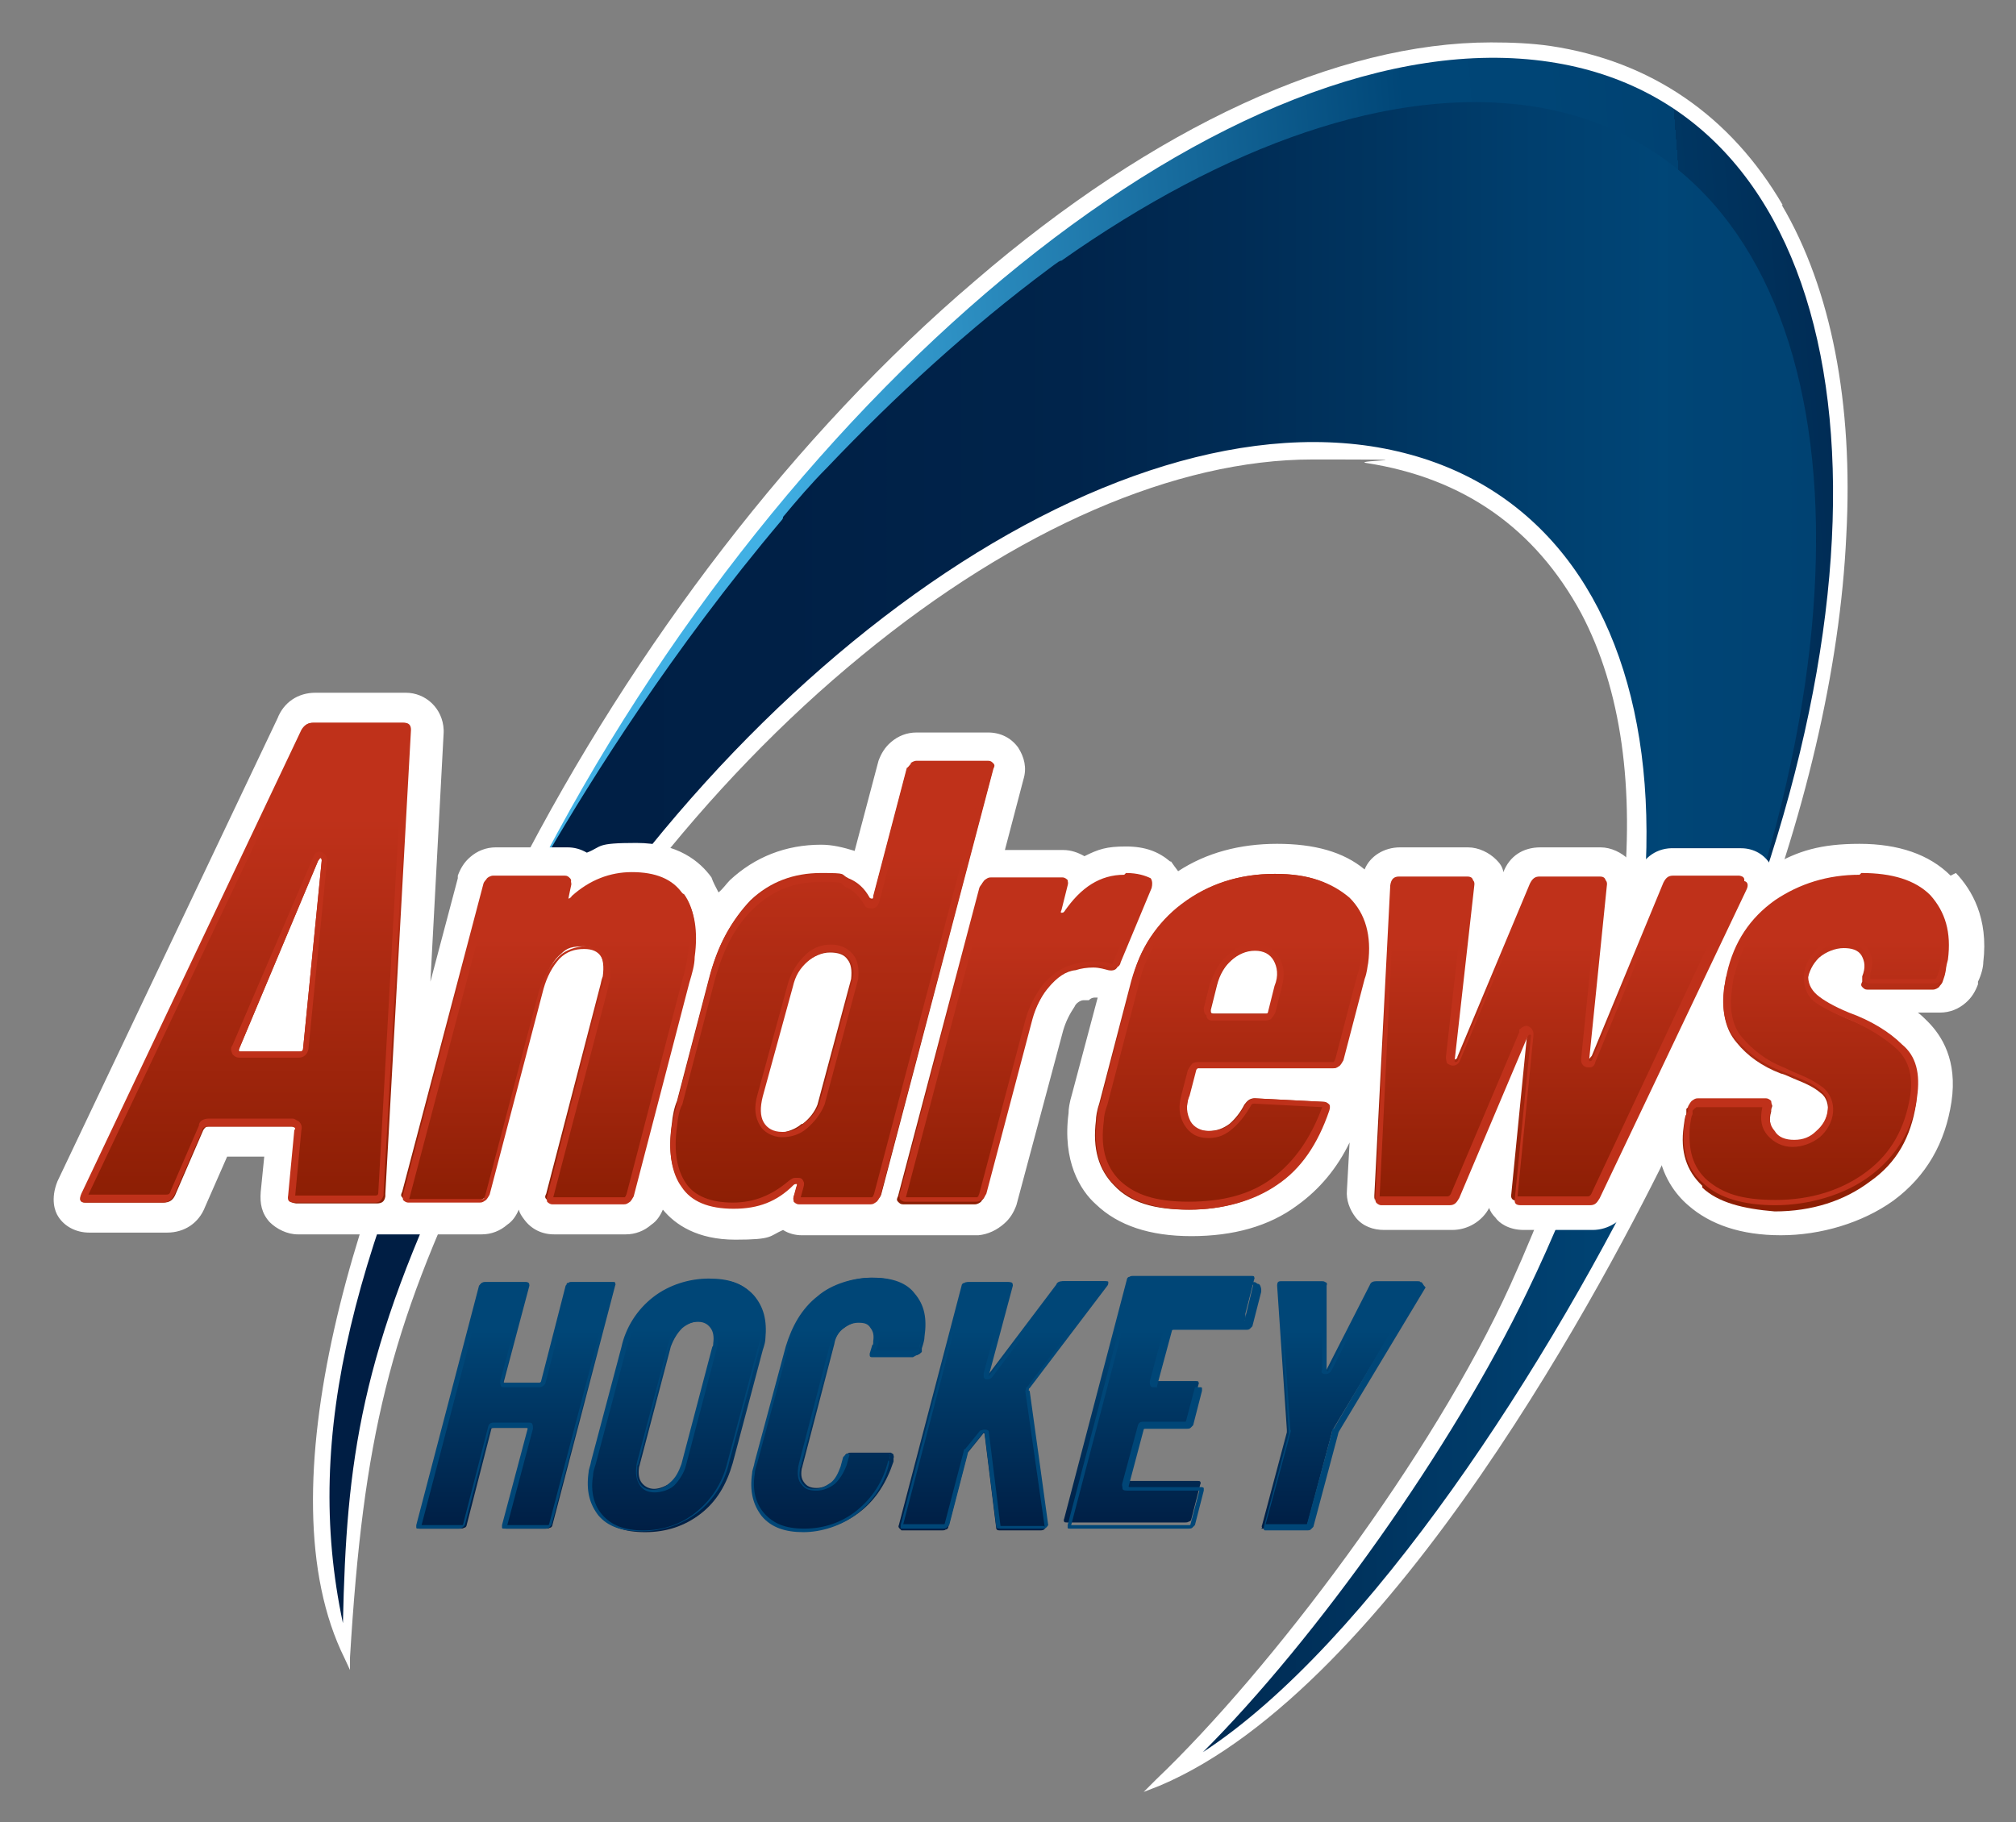 <?xml version="1.0" encoding="UTF-8"?>
<svg id="Layer_1" data-name="Layer 1" xmlns="http://www.w3.org/2000/svg" version="1.1" xmlns:xlink="http://www.w3.org/1999/xlink" viewBox="0 0 228.1 206.2">
  <rect x="0" y="0" width="228.1" height="206.2" fill="#808080" stroke="none"/>
  <defs>
    <style>
      .cls-1 {
        fill: url(#linear-gradient-12);
      }

      .cls-1, .cls-2, .cls-3, .cls-4, .cls-5, .cls-6, .cls-7, .cls-8, .cls-9, .cls-10, .cls-11, .cls-12, .cls-13, .cls-14, .cls-15, .cls-16, .cls-17, .cls-18 {
        stroke-width: 0px;
      }

      .cls-2 {
        fill: url(#linear-gradient);
      }

      .cls-3 {
        fill: url(#linear-gradient-6);
      }

      .cls-4 {
        fill: url(#linear-gradient-15);
      }

      .cls-5 {
        fill: url(#linear-gradient-11);
      }

      .cls-6 {
        fill: url(#linear-gradient-5);
      }

      .cls-7 {
        fill: url(#linear-gradient-13);
      }

      .cls-8 {
        fill: url(#linear-gradient-14);
      }

      .cls-9 {
        fill: url(#linear-gradient-2);
      }

      .cls-10 {
        fill: url(#linear-gradient-7);
      }

      .cls-11 {
        fill: url(#linear-gradient-3);
      }

      .cls-12 {
        fill: url(#linear-gradient-9);
      }

      .cls-13 {
        fill: #bf311a;
      }

      .cls-14 {
        fill: url(#linear-gradient-8);
      }

      .cls-15 {
        fill: #fff;
      }

      .cls-16 {
        fill: url(#linear-gradient-10);
      }

      .cls-17 {
        fill: url(#linear-gradient-4);
      }

      .cls-18 {
        fill: #004677;
      }
    </style>
    <linearGradient id="linear-gradient" x1="56.9" y1="294.3" x2="208" y2="306.2" gradientTransform="translate(0 362) scale(1 -1)" gradientUnits="userSpaceOnUse">
      <stop offset=".2" stop-color="#41b0e4"/>
      <stop offset=".7" stop-color="#004677"/>
      <stop offset=".8" stop-color="#004576"/>
      <stop offset=".9" stop-color="#004272"/>
      <stop offset=".9" stop-color="#003d6c"/>
      <stop offset=".9" stop-color="#003662"/>
      <stop offset="1" stop-color="#002c55"/>
      <stop offset="1" stop-color="#001d43"/>
      <stop offset="1" stop-color="#00163b"/>
    </linearGradient>
    <linearGradient id="linear-gradient-2" x1="37.2" y1="257.1" x2="205.5" y2="257.1" gradientTransform="translate(0 362) scale(1 -1)" gradientUnits="userSpaceOnUse">
      <stop offset="0" stop-color="#001e44"/>
      <stop offset=".3" stop-color="#002046"/>
      <stop offset=".5" stop-color="#00244b"/>
      <stop offset=".6" stop-color="#002b54"/>
      <stop offset=".7" stop-color="#00345f"/>
      <stop offset=".8" stop-color="#003e6d"/>
      <stop offset=".9" stop-color="#004677"/>
      <stop offset=".9" stop-color="#004576"/>
      <stop offset="1" stop-color="#004272"/>
      <stop offset="1" stop-color="#003d6c"/>
      <stop offset="1" stop-color="#003662"/>
      <stop offset="1" stop-color="#002c55"/>
      <stop offset="1" stop-color="#001d43"/>
      <stop offset="1" stop-color="#00163b"/>
    </linearGradient>
    <linearGradient id="linear-gradient-3" x1="27.9" y1="225.9" x2="27.9" y2="280.2" gradientTransform="translate(0 362) scale(1 -1)" gradientUnits="userSpaceOnUse">
      <stop offset="0" stop-color="#8c1e04"/>
      <stop offset=".8" stop-color="#bf311a"/>
    </linearGradient>
    <linearGradient id="linear-gradient-4" x1="62.1" y1="225.9" x2="62.1" y2="263.1" gradientTransform="translate(0 362) scale(1 -1)" gradientUnits="userSpaceOnUse">
      <stop offset="0" stop-color="#8c1e04"/>
      <stop offset=".8" stop-color="#bf311a"/>
    </linearGradient>
    <linearGradient id="linear-gradient-5" x1="94.1" y1="225.3" x2="94.1" y2="275.8" gradientTransform="translate(0 362) scale(1 -1)" gradientUnits="userSpaceOnUse">
      <stop offset="0" stop-color="#8c1e04"/>
      <stop offset=".8" stop-color="#bf311a"/>
    </linearGradient>
    <linearGradient id="linear-gradient-6" x1="116" y1="225.9" x2="116" y2="263" gradientTransform="translate(0 362) scale(1 -1)" gradientUnits="userSpaceOnUse">
      <stop offset="0" stop-color="#8c1e04"/>
      <stop offset=".8" stop-color="#bf311a"/>
    </linearGradient>
    <linearGradient id="linear-gradient-7" x1="139.2" y1="225.3" x2="139.2" y2="263.1" gradientTransform="translate(0 362) scale(1 -1)" gradientUnits="userSpaceOnUse">
      <stop offset="0" stop-color="#8c1e04"/>
      <stop offset=".8" stop-color="#bf311a"/>
    </linearGradient>
    <linearGradient id="linear-gradient-8" x1="176.5" y1="225.8" x2="176.5" y2="262.6" gradientTransform="translate(0 362) scale(1 -1)" gradientUnits="userSpaceOnUse">
      <stop offset="0" stop-color="#8c1e04"/>
      <stop offset=".8" stop-color="#bf311a"/>
    </linearGradient>
    <linearGradient id="linear-gradient-9" x1="205.4" y1="225.4" x2="205.4" y2="263.1" gradientTransform="translate(0 362) scale(1 -1)" gradientUnits="userSpaceOnUse">
      <stop offset="0" stop-color="#8c1e04"/>
      <stop offset=".8" stop-color="#bf311a"/>
    </linearGradient>
    <linearGradient id="linear-gradient-10" x1="58.4" y1="188.9" x2="58.4" y2="217" gradientTransform="translate(0 362) scale(1 -1)" gradientUnits="userSpaceOnUse">
      <stop offset="0" stop-color="#001e44"/>
      <stop offset=".8" stop-color="#004677"/>
    </linearGradient>
    <linearGradient id="linear-gradient-11" x1="76.6" y1="188.6" x2="76.6" y2="217.3" gradientTransform="translate(0 362) scale(1 -1)" gradientUnits="userSpaceOnUse">
      <stop offset="0" stop-color="#001e44"/>
      <stop offset=".8" stop-color="#004677"/>
    </linearGradient>
    <linearGradient id="linear-gradient-12" x1="95" y1="188.6" x2="95" y2="217.3" gradientTransform="translate(0 362) scale(1 -1)" gradientUnits="userSpaceOnUse">
      <stop offset="0" stop-color="#001e44"/>
      <stop offset=".8" stop-color="#004677"/>
    </linearGradient>
    <linearGradient id="linear-gradient-13" x1="113.5" y1="188.9" x2="113.5" y2="217" gradientTransform="translate(0 362) scale(1 -1)" gradientUnits="userSpaceOnUse">
      <stop offset="0" stop-color="#001e44"/>
      <stop offset=".8" stop-color="#004677"/>
    </linearGradient>
    <linearGradient id="linear-gradient-14" x1="131.3" y1="188.9" x2="131.3" y2="217" gradientTransform="translate(0 362) scale(1 -1)" gradientUnits="userSpaceOnUse">
      <stop offset="0" stop-color="#001e44"/>
      <stop offset=".8" stop-color="#004677"/>
    </linearGradient>
    <linearGradient id="linear-gradient-15" x1="151.7" y1="189" x2="151.7" y2="217" gradientTransform="translate(0 362) scale(1 -1)" gradientUnits="userSpaceOnUse">
      <stop offset="0" stop-color="#001e44"/>
      <stop offset=".8" stop-color="#004677"/>
    </linearGradient>
  </defs>
  <path class="cls-15" d="M201.7,23.2c-5.9-10.1-14.9-16.3-26.3-18-2.1-.3-4.3-.4-6.7-.4-17.3,0-38.1,9.5-58.4,27-20.2,17.2-38.5,41.1-51.8,67-1,2-2.1,3.9-2.9,5.7-.6,1.1-1.1,2.4-1.8,3.5-13.4,26-24.3,60.6-14.8,79.7l.6,1.3v-1.4c1.5-24.9,4.5-37.1,14.2-57.3,10.5-21.6,26-41.6,43.7-56.1,17.5-14.4,35.6-22.2,51-22.2s4.2.1,6.1.4c11,1.7,19.1,7.4,24.3,17,9.1,17.2,6.1,44.8-8,76-8.8,19.4-27.2,43.7-40.1,56l-1.4,1.4,1.8-.7c26.5-11.2,51.1-58.4,58-72.6,3.1-6.4,5.9-13,8.2-19.6,6.8-17.2,10.8-34.2,11.5-49.3.8-14.9-1.7-27.9-7.3-37.4Z"/>
  <path class="cls-2" d="M196,109.2c14.1-42.7,12.8-89-20.8-95.9-15.8-3.2-35.2,3.1-53.8,16.2,0,0-.1.1-.3.1-.4.3-.7.6-1.1.8-9.1,6.7-18.3,14.5-26,22.8-1.7,1.8-3.4,3.8-5,5.6q-.1.1-.1.3c-12.6,14.8-21.4,29.6-27,37.6-.1.1-.3.4-.3.6-.4.7-.8,1.5-1.3,2.2C89.3,42.7,139.9,1.7,175.3,7c33.4,5,41.5,49.4,20.7,102.2Z"/>
  <path class="cls-9" d="M196,109.2c-2.2,6.3-5,12.8-8.2,19.4-12.4,25.8-33,57.5-51.7,69.7,12.8-12.8,28.2-34.4,36.7-52.1,23.5-48.6,15.5-90.6-17.7-95.7-33.4-5-79.3,30.3-102.9,78.9-11.5,23.6-13,36-13.4,54.3-4.6-21.6,1.3-42.9,16.9-75.1,1.5-3.1,3.1-6.1,4.7-9.2.4-.7.8-1.5,1.3-2.2.1-.1.3-.4.3-.6,4.9-8.4,14-23,26.5-37.8,0,0,.1-.1.1-.3,1.5-1.8,3.2-3.8,5-5.6,7.7-8.1,16.1-15.8,25.1-22.5.4-.3.8-.6,1.1-.8.1,0,.1-.1.3-.1,18.6-13.1,37.3-19.8,53.1-17.5,32.4,4.9,41.2,46.6,22.8,97.2Z"/>
  <path class="cls-15" d="M220.7,99.1c-2.4-2.4-5.9-3.6-10.3-3.6s-7,.8-9.9,2.5h-.1c-.7-1.3-2-2-3.4-2h-7.5c-2-.1-3.5,1-4.3,2.8h-.1c-.1-.6-.4-1.1-.8-1.5-.8-.8-2-1.4-3.2-1.4h-6.8c-2,0-3.5,1-4.2,2.8-.1-.6-.4-1-.8-1.4-.8-.8-2-1.4-3.2-1.4h-7.7c-1.8,0-3.4,1-4,2.5-2.4-2-5.7-2.9-9.9-2.9s-8,1-11.2,3.1c-.3-.4-.6-.8-.8-1.1h-.1c-1.3-1.1-2.8-1.7-5-1.7s-3.1.3-4.7,1.1c-.7-.4-1.5-.7-2.4-.7h-6.6l2.1-8c.4-1.3.1-2.5-.6-3.6-.8-1.1-2-1.7-3.4-1.7h-8.1c-1.1,0-2.1.4-2.9,1.1-.7.6-1.1,1.3-1.4,2.1l-2.7,10.2c-1.3-.4-2.5-.7-3.8-.7-4,0-7.5,1.4-10.3,4-.4.4-.8,1-1.3,1.4-.3-.6-.6-1.1-.8-1.7h0c-1.3-1.8-3.8-3.9-8.5-3.9s-3.8.4-5.6,1.1c-.7-.4-1.4-.6-2.2-.6h-8.1c-1.1,0-2.1.4-2.9,1.1-.7.6-1.1,1.3-1.4,2.1v.3l-3.1,11.7,1.5-28.2v-.3c-.1-2.4-2-4.2-4.3-4.2h-10.2c-2,0-3.6,1.1-4.3,2.9l-24.9,52.4h0c-.8,2-.3,3.4.1,4,.7,1.1,2,1.8,3.5,1.8h8.8c2,0,3.6-1.1,4.3-2.9l2.5-5.7h4.2l-.4,4c-.1,1.3.1,2.4,1,3.4.8.8,2,1.4,3.2,1.4h20.8c1.1,0,2.1-.4,2.9-1.1.6-.4,1-1,1.3-1.7.1.4.3.7.6,1.1.8,1.1,2,1.7,3.4,1.7h8.1c1.1,0,2.1-.4,2.9-1.1.6-.4,1-1,1.3-1.7,1.4,1.7,3.9,3.4,8.2,3.4s3.8-.4,5.4-1.1c.6.4,1.4.6,2.1.6h20c1.1-.1,2.1-.6,2.9-1.3.7-.6,1.1-1.3,1.4-2.1l5.3-19.8c.3-1,.7-1.8,1.3-2.7.1-.3.6-.7,1-.7h.6c.1-.1.3-.3.7-.3h.3l-2.9,10.9c-.3,1-.4,1.7-.4,2.2-.7,5.4,1.3,8.7,3.1,10.3,2.5,2.4,6.1,3.6,10.8,3.6s8.8-1.1,12-3.5c2.5-1.8,4.5-4.2,5.9-7.1l-.3,5.4c-.1,1.1.3,2.2,1,3.1.8,1,2,1.4,3.2,1.4h7.7c1.8,0,3.4-1,4.2-2.5.1.4.4.8.7,1.1.4.6,1.5,1.4,3.2,1.4h7.8c1.8,0,3.5-1.1,4.3-2.8l3.1-6.4c.4,3.1,2,5.2,3.4,6.4,2.5,2.2,6,3.4,10.5,3.4s9.2-1.4,12.7-3.9c3.8-2.8,5.9-6.6,6.6-11.2.7-4.7-1.1-7.5-2.7-9.1-.4-.4-.7-.7-1.1-1h2.5c1.1,0,2.1-.4,2.9-1.1.7-.6,1.1-1.3,1.4-2.1v-.3c.4-.8.6-1.7.6-2.2.6-5-1.3-8.2-3.1-10.1ZM120.9,100.1h0ZM123.9,113q0-.1,0,0h0Z"/>
  <path class="cls-11" d="M32.7,135.3l.7-7.4v-.3q-.1-.1-.3-.1h-9.5c-.3,0-.4.1-.6.4l-3.2,7.4c-.3.6-.7.8-1.3.8h-8.8c-.6,0-.8-.3-.4-1l24.9-52.5c.3-.6.7-.8,1.3-.8h10.2c.6,0,.8.3.8.8l-2.9,52.5v.3c-.1.6-.4.8-1,.8h-9.1c-.7-.1-1-.4-.8-1ZM27.2,119h6.7c.3,0,.4-.1.4-.4l2.1-21.2c0-.1-.1-.3-.1-.3-.1,0-.1.1-.3.3l-8.9,21.2c-.1.3-.1.4.1.4Z"/>
  <path class="cls-17" d="M77.4,101.2c1.1,1.5,1.5,3.9,1.1,6.8-.1,1-.3,2-.6,2.9l-6.3,24.2c-.1.3-.3.4-.4.6-.1.1-.4.3-.7.3h-8.1c-.3,0-.4-.1-.6-.3s-.1-.4,0-.6l6.1-23.5c.1-.3.1-.6.3-1.1.3-2.2-.4-3.4-2.2-3.4s-2,.4-2.8,1.1c-.8.8-1.4,2-1.8,3.4l-6.1,23.3c-.1.3-.3.4-.4.6-.1.1-.4.3-.7.3h-8.1c-.3,0-.4-.1-.6-.3s-.1-.4,0-.6l9.2-34.9c.1-.3.3-.4.4-.6.1-.1.4-.3.7-.3h8.1c.3,0,.4.1.6.3s.1.4,0,.6l-.3,1.4h0q0,.3.1.3c.1,0,.3-.1.4-.3,2-1.8,4.3-2.7,6.8-2.7,2.7,0,4.6.8,5.7,2.4Z"/>
  <path class="cls-6" d="M103,86.4c.1-.1.4-.3.7-.3h8.1c.3,0,.4.1.6.3s.1.4,0,.6l-12.7,48.2c-.1.3-.3.4-.4.6-.1.1-.4.3-.7.3h-8.1c-.3,0-.4-.1-.6-.3s-.1-.4,0-.6l.3-1.1v-.3c-.1,0-.3,0-.4.1-2,1.8-4.3,2.7-6.8,2.7s-4.7-.8-5.9-2.5-1.5-3.9-1.1-6.8c.1-1.1.3-2,.6-2.7l3.6-13.8c1-3.9,2.7-6.8,4.7-8.9,2.2-2.1,4.9-3.1,8-3.1s2.1.1,3.1.6c1,.4,1.8,1.1,2.4,2.2q.1.1.3.1c.1,0,.1-.1.1-.3l3.8-14.5c.1,0,.3-.3.6-.4ZM90.8,127.2c.8-.6,1.4-1.4,1.7-2.2l3.8-14.2c.1-1,0-1.7-.4-2.2-.4-.6-1.1-.8-2-.8s-1.8.4-2.7,1.1c-.8.7-1.4,1.7-1.7,2.9l-3.4,12.4c-.3,1.3-.3,2.2.1,2.9s1.1,1.1,2.1,1.1c.8-.1,1.7-.4,2.4-1Z"/>
  <path class="cls-3" d="M129.9,99.7c.3.3.3.7.1,1.1l-3.5,8.4c-.1.6-.6.7-1.1.6-.4-.1-1-.3-1.7-.3s-1.4.1-2,.3c-1.1.1-2.1.8-3.1,2-1,1.1-1.5,2.4-2,3.9l-5.2,19.7c-.1.3-.3.4-.4.6-.1.1-.4.3-.7.3h-8.1c-.3,0-.4-.1-.6-.3s-.1-.4,0-.6l9.2-34.9c.1-.3.3-.4.4-.6.1-.1.4-.3.7-.3h8.1c.3,0,.4.1.6.3s.1.4,0,.6l-.7,2.8c-.1.1,0,.3,0,.3q.1,0,.3-.1c2-2.8,4.2-4.2,6.8-4.2,1.1-.1,2.1.1,2.7.6Z"/>
  <path class="cls-10" d="M151.5,120.6c-.1.1-.4.3-.7.3h-15.2q-.1,0-.3.1t-.1.3l-.7,2.7c-.3,1.3-.3,2.2.1,2.9.4.8,1.1,1.1,2.1,1.1s1.7-.3,2.4-.8c.7-.6,1.3-1.4,1.7-2.2.3-.4.6-.7,1.1-.7l7.8.4c.3,0,.4.1.6.3s.1.4,0,.7c-1.3,3.6-3.2,6.4-5.9,8.4-2.7,1.8-6,2.8-9.9,2.8s-6.6-.8-8.4-2.7c-1.8-1.8-2.5-4.2-2.1-7.4,0-.4.1-1.1.4-2l3.6-13.8c1-3.6,2.9-6.6,5.7-8.7,2.9-2.2,6.4-3.4,10.5-3.4s6.4,1,8.2,2.8c1.8,1.8,2.5,4.3,2.1,7.4,0,.3-.1,1-.4,1.8l-2.4,9.2c0,.1-.1.3-.3.4ZM139.4,108.6c-.8.7-1.4,1.7-1.7,2.9l-.7,2.8c0,.3,0,.4.3.4h6q.1,0,.3-.1.1-.1.1-.3l.7-2.8c.3-1.3.3-2.1-.1-2.9-.4-.7-1.1-1.1-2.1-1.1-1.1,0-2,.4-2.8,1.1Z"/>
  <path class="cls-14" d="M155.6,135.9c-.1-.1-.1-.3-.1-.6l1.8-35.1h0c.1-.7.4-1,1-1h7.7c.6,0,.7.3.7.8l-2.2,19.6c0,.1,0,.3.1.3s.3-.1.3-.3l8.2-19.6c.3-.6.6-.8,1.1-.8h6.8c.6,0,.7.3.7.8l-2,19.7c0,.1.1.1.1.1.1,0,.1-.1.3-.3l8.1-19.6c.3-.6.6-.8,1.1-.8h7.5c.6.1.7.4.4,1.1l-16.6,34.9c-.3.6-.6.8-1.1.8h-7.8c-.6,0-.8-.3-.7-.8l1.8-18.2c0-.1-.1-.3-.1-.3-.1,0-.1.1-.3.3l-7.7,18.2c-.3.6-.6.8-1.1.8h-7.7c-.1,0-.3-.1-.4-.3Z"/>
  <path class="cls-12" d="M192.6,134.2c-1.8-1.7-2.5-3.9-2.1-6.7.1-.6.1-1.1.3-1.4v-.6c.3-.3.4-.4.6-.6.1-.1.4-.3.7-.3h7.7c.3,0,.4.1.6.3s.1.4,0,.6v.3c-.3,1-.1,1.8.4,2.5.6.7,1.3,1,2.2,1s1.8-.3,2.5-1,1.1-1.4,1.3-2.4c.1-.8-.1-1.7-.8-2.2-.7-.6-1.5-1-2.5-1.4s-1.5-.7-2-.8c-2.1-.8-3.8-2-5-3.5-1.3-1.5-1.7-3.5-1.4-6.1.1-.7.1-1.3.3-1.5,1-3.5,2.8-6.1,5.4-8.2,2.8-2,6-2.9,9.6-2.9s6.1.8,7.8,2.7c1.7,1.8,2.4,4.2,2,7.3,0,.4-.1,1-.4,1.8-.1.3-.3.4-.4.6-.1.1-.4.3-.7.3h-7.4c-.3,0-.4-.1-.6-.3s-.1-.4,0-.6v-.6c.4-1,.3-1.7-.1-2.4-.4-.6-1.1-.8-2-.8s-2,.4-2.8,1.1c-.7.7-1.1,1.5-1.3,2.5-.1,1,.1,1.8,1,2.4.7.6,2,1.3,3.6,2,2.5,1,4.5,2.2,6,3.6,1.4,1.4,2,3.4,1.7,6-.6,3.8-2.2,6.7-5.2,8.8-2.9,2.2-6.6,3.4-10.8,3.4-3.6-.3-6.4-1-8.2-2.7Z"/>
  <path class="cls-13" d="M45.6,82.5s.1,0,0,0c.1,0,.1.1.1.1l-2.9,52.4h0q0,.3-.3.3h-9.1l.7-7.4c.1-.4,0-.7-.3-1-.3-.1-.4-.3-.7-.3h-9.5c-.6,0-1.1.3-1.1.8l-3.2,7.4c-.1.4-.3.4-.6.4h-8.7l24.9-52.5h0c.1-.4.3-.4.6-.4h10.1M26.3,118.3c-.3.4-.1.7,0,1,.1.1.3.4.8.4h6.7c.6,0,1-.4,1.1-1h0l2.1-21.2h0v-.3c-.1-.6-.6-.8-.8-.8s-.6,0-.8.7h0l-9.1,21.2M45.6,81.8h-10.2c-.6,0-1,.3-1.3.8l-24.9,52.5c-.3.7-.1,1,.4,1h8.8c.6,0,1-.3,1.3-.8l3.2-7.4c0-.3.3-.4.6-.4h9.5q.1,0,.3.1t0,.3l-.7,7.4c-.1.6.1.8.7.8h9.1c.6,0,.8-.3,1-.8v-.3l2.9-52.5c.1-.4-.1-.7-.7-.7h0ZM27.2,119c-.3,0-.3-.1-.1-.4l8.9-21.2c.1-.1.1-.3.3-.3s.1.1.1.3l-2.1,21.2c0,.3-.1.4-.4.4h-6.7Z"/>
  <path class="cls-13" d="M71.6,99.6c2.5,0,4.2.7,5.2,2.1s1.4,3.6,1,6.4c-.1,1-.3,1.8-.6,2.8l-6.3,24.2c0,.1-.1.1-.1.3-.1,0-.1.1-.1.1h-8.1l6.1-23.3c.1-.3.1-.7.3-1.1.1-1.4,0-2.5-.6-3.2-.6-.6-1.3-.8-2.2-.8s-2.4.4-3.2,1.4c-.8.8-1.5,2.1-2,3.6l-6.1,23.2c0,.1-.1.1-.1.3-.1,0-.1.1-.1.1h-8.4l9.2-34.9c0-.1.1-.1.1-.3.1,0,.1-.1.1-.1h8.1l-.3,1.4h0c0,.4,0,.6.1.8.1.1.4.3.6.3h.1c.3,0,.6-.1.7-.4,2.1-2,4.2-2.8,6.6-2.8M71.6,98.9c-2.5,0-4.9.8-6.8,2.7-.1.1-.3.3-.4.3h0q-.1,0-.1-.1h0c0-.1.3-1.5.3-1.5.1-.3,0-.4,0-.6-.1-.1-.3-.3-.6-.3h-8.1c-.3,0-.4.1-.7.3-.1.1-.3.4-.4.6l-9.2,34.9c-.1.3,0,.4,0,.6.1.1.3.3.6.3h8.1c.3,0,.4-.1.7-.3.1-.1.3-.4.4-.6l6.1-23.3c.4-1.4,1-2.5,1.8-3.4.8-.8,1.7-1.1,2.8-1.1,1.8,0,2.5,1.1,2.2,3.4,0,.4-.1.8-.3,1.1l-6.1,23.5c-.1.3,0,.4,0,.6.1.1.3.3.6.3h8.1c.3,0,.4-.1.7-.3.1-.1.3-.4.4-.6l6.3-24.2c.3-1,.6-2,.6-2.9.4-2.9,0-5.3-1.1-6.8-1-1.5-2.9-2.4-5.7-2.4h0Z"/>
  <path class="cls-13" d="M111.6,86.9l-12.7,48.2c0,.1-.1.1-.1.3-.1,0-.1.1-.1.1h-8.1l.3-1.1c.1-.3.1-.6,0-.7-.1-.3-.3-.4-.6-.4h-.3c-.3,0-.4.1-.7.3h0c-2,1.7-4,2.5-6.4,2.5s-4.3-.7-5.3-2.2-1.4-3.6-1-6.4c.1-1.1.3-2,.6-2.5l3.6-13.8c1-3.8,2.5-6.6,4.6-8.5,2.1-2,4.6-2.9,7.5-2.9s2,.1,2.8.6c.8.3,1.5,1,2.1,2h0c.1.3.4.4.7.4h.3c.4-.1.6-.4.7-.8l3.8-14.4c0-.1.1-.1.1-.3.1,0,.1-.1.1-.1h8.1M88.5,128.7c1,0,2-.3,2.8-1s1.5-1.5,2-2.7h0l3.8-14.2h0c.1-1.1,0-2.1-.6-2.8s-1.4-1.1-2.5-1.1-2.2.4-3.1,1.4c-.8.8-1.5,2-1.8,3.2l-3.4,12.4c-.4,1.4-.3,2.5.3,3.5.4.7,1.4,1.3,2.5,1.3M111.8,86.2h-8.1c-.3,0-.4.1-.7.3-.1.1-.3.4-.4.6l-3.8,14.5c0,.1-.1.3-.1.3h0q-.1,0-.3-.1c-.6-1-1.4-1.8-2.4-2.2s-2-.6-3.1-.6c-3.1,0-5.9,1-8,3.1-2.2,2.1-3.8,5-4.7,8.9l-3.6,13.8c-.1.6-.4,1.5-.6,2.7-.4,2.9,0,5.3,1.1,6.8,1.1,1.7,3.1,2.5,5.9,2.5s4.9-.8,6.8-2.7c.1-.1.3-.1.3-.1h0c.1,0,.1.1,0,.3l-.3,1.1c-.1.3,0,.4,0,.6.1.1.3.3.6.3h8.1c.3,0,.4-.1.7-.3.1-.1.3-.4.4-.6l12.7-48.2c.1-.3,0-.4,0-.6-.1-.3-.4-.4-.6-.4h0ZM88.5,128.1c-1,0-1.7-.4-2.1-1.1s-.4-1.7-.1-2.9l3.4-12.4c.3-1.3.8-2.1,1.7-2.9.8-.7,1.7-1.1,2.7-1.1s1.5.3,2,.8c.4.6.6,1.4.4,2.2l-3.8,14.2c-.4,1-1,1.7-1.7,2.2-.7.7-1.5,1-2.4,1h0Z"/>
  <path class="cls-13" d="M127.2,99.7c1.1,0,1.8.1,2.2.6v.3h0l-3.5,8.4h0q0,.1-.1.1h-.1c-.6-.3-1.1-.3-2-.3s-1.4.1-2.1.3c-1.3.3-2.4,1-3.5,2.2-1,1.3-1.7,2.7-2.1,4.2l-5.2,19.6c0,.1-.1.1-.1.3-.1,0-.1.1-.1.1h-8.1l9.2-34.9c0-.1.1-.1.1-.3.1,0,.1-.1.1-.1h8.1l-.7,2.8c0,.1-.1.4,0,.8.1.1.3.3.6.4h.3c.3,0,.6-.1.8-.4h0c1.7-2.8,3.8-4.1,6.1-4.1M127.2,99c-2.7,0-4.9,1.4-6.8,4.2q-.1.1-.3.1h0c-.1,0-.1-.1,0-.3l.7-2.8c.1-.3,0-.4,0-.6-.1-.1-.3-.3-.6-.3h-8.1c-.3,0-.4.1-.7.3-.1.1-.3.4-.4.6l-9.2,34.9c-.1.3,0,.4,0,.6.1.1.3.3.6.3h8.1c.3,0,.4-.1.7-.3.1-.1.3-.4.4-.6l5.2-19.7c.4-1.5,1.1-2.8,2-3.9,1-1.1,2-1.8,3.1-2,.6-.1,1.1-.3,2-.3s1.4.1,1.7.3h.4c.4,0,.7-.1.8-.6l3.5-8.4c.1-.4.1-.8-.1-1.1-.6-.3-1.5-.6-2.8-.6h0Z"/>
  <path class="cls-13" d="M144.3,99.6c3.5,0,6.1.8,7.8,2.5,1.7,1.7,2.2,3.9,1.8,6.8,0,.3-.1.8-.4,1.7l-2.4,9.2c0,.1-.1.1-.1.3-.1,0-.1.1-.1.1h-15.4c-.3,0-.6.1-.7.3-.1.1-.3.4-.4.6l-.7,2.7c-.4,1.4-.3,2.5.3,3.5s1.5,1.5,2.7,1.5,2-.4,2.8-1.1,1.4-1.5,2-2.5c.1-.3.3-.3.4-.3l7.7.4h0c-1.3,3.5-3.1,6.1-5.6,8s-5.7,2.7-9.5,2.7-6.1-.8-7.8-2.4c-1.7-1.7-2.2-3.9-1.8-6.8,0-.4.1-1,.4-1.8l3.6-13.8c.8-3.5,2.8-6.3,5.6-8.4,2.7-2,6-3.1,9.9-3.1M137.2,115.5h6c.3,0,.6-.1.7-.3.1-.1.3-.4.4-.6l.7-2.8c.4-1.4.3-2.5-.3-3.5s-1.5-1.5-2.7-1.5-2.2.4-3.1,1.3c-1,.8-1.5,2-2,3.2l-.7,2.8h0c0,.4.1.7.3.8,0,.4.3.6.6.6M144.3,98.9c-4,0-7.5,1.1-10.5,3.4-2.9,2.2-4.9,5-5.7,8.7l-3.6,13.8c-.3.8-.4,1.5-.4,2-.4,3.2.3,5.7,2.1,7.4,1.8,1.8,4.6,2.7,8.4,2.7s7.3-1,9.9-2.8c2.7-1.8,4.6-4.6,5.9-8.4.1-.3.1-.6,0-.7s-.3-.3-.6-.3l-7.8-.4c-.4,0-.8.3-1.1.7-.4.8-1,1.7-1.7,2.2-.7.6-1.5.8-2.4.8s-1.7-.4-2.1-1.1c-.4-.8-.6-1.8-.1-2.9l.7-2.7q0-.1.1-.3t.3-.1h15.2c.3,0,.4-.1.7-.3.1-.1.3-.4.4-.6l2.4-9.2c.3-.8.3-1.4.4-1.8.4-3.1-.3-5.6-2.1-7.4-2-1.7-4.6-2.7-8.4-2.7h0ZM137.2,114.8c-.1,0-.3-.1-.3-.4l.7-2.8c.3-1.3.8-2.1,1.7-2.9.8-.7,1.7-1.1,2.7-1.1s1.7.4,2.1,1.1.6,1.7.1,2.9l-.7,2.8q0,.1-.1.3-.1.1-.3.1h-5.9Z"/>
  <path class="cls-13" d="M180.9,100.1h0l-2,19.7h0v.3c.1.6.6.7.8.7h.1c.3,0,.6-.1.7-.6h0l8.1-19.6c.1-.3.3-.4.4-.4h7.4c0,.1-16.3,34.8-16.3,34.8h0c-.1.3-.3.4-.4.4h-8l1.8-18.2h0v-.3c-.1-.6-.6-.8-.8-.8-.4,0-.7.4-.8.4h0v.3l-7.7,18.2c-.1.3-.3.4-.4.4h-7.7l1.7-35.1h0q0-.3.3-.3h7.7l-2.2,19.6c0,.4.1.6.1.7.1.1.4.3.7.3.4,0,.7-.3.8-.6h0l8.2-19.6c.1-.3.3-.4.4-.4h7M189.4,99.4c-.6,0-.8.3-1.1.8l-8.1,19.6c0,.1-.1.3-.3.3h0q-.1,0-.1-.1l2-19.7c.1-.6-.1-.8-.7-.8h-6.8c-.6,0-.8.3-1.1.8l-8.2,19.6c0,.1-.1.3-.3.3s-.1-.1-.1-.3l2.2-19.6c.1-.6-.1-.8-.7-.8h-7.7c-.6,0-.8.3-1,.8h0c0,.1-1.8,35.2-1.8,35.2,0,.3,0,.4.1.6.1.1.3.3.6.3h7.7c.6,0,.8-.3,1.1-.8l7.7-18.2c.1-.1.1-.3.3-.3s.1.1.1.3l-1.8,18.2c-.1.6.1.8.7.8h7.8c.6,0,.8-.3,1.1-.8l16.6-34.9c.3-.6.1-1-.4-1h-7.7Z"/>
  <path class="cls-13" d="M210.4,99.7c3.4,0,5.7.8,7.4,2.4,1.5,1.7,2.1,3.8,1.8,6.6,0,.4-.1,1-.4,1.7,0,.1-.1.1-.1.3-.1,0-.1.1-.1.1h-7.4v-.6c.4-1.1.3-2.1-.3-2.9-.4-.6-1.1-1.3-2.5-1.3s-2.4.4-3.2,1.3c-.8.8-1.3,1.8-1.5,2.9-.1,1.3.3,2.4,1.1,3.1.8.6,2.1,1.3,3.8,2,2.4,1,4.3,2.2,5.7,3.5,1.3,1.3,1.8,3.1,1.4,5.4-.6,3.5-2.1,6.3-4.9,8.4s-6.3,3.2-10.3,3.2-6-.8-7.7-2.2c-1.7-1.5-2.2-3.5-2-6.1.1-.6.1-1,.3-1.4v-.4c.1-.1.3-.3.3-.3.1,0,.1-.1.1-.1h7.5c-.3,1.4-.1,2.4.6,3.2.7.8,1.7,1.3,2.8,1.3s2.2-.4,3.1-1.1c.8-.7,1.4-1.7,1.5-2.8s-.3-2.1-1.1-2.8c-.8-.6-1.7-1.1-2.7-1.5s-1.5-.7-1.8-.8h0c-2-.8-3.5-2-4.7-3.4-1.1-1.3-1.5-3.2-1.1-5.7.1-.7.1-1.1.3-1.5.8-3.4,2.7-5.9,5.3-7.8,2.4-1.4,5.4-2.4,8.9-2.4M210.4,99c-3.6,0-6.8,1-9.6,2.9-2.8,2-4.6,4.7-5.4,8.2-.1.4-.1.8-.3,1.5-.4,2.7.1,4.7,1.4,6.1,1.3,1.5,2.9,2.7,5,3.5.3.1,1,.4,2,.8s1.8.8,2.5,1.4,1,1.3.8,2.2c-.1,1-.6,1.8-1.3,2.4-.7.7-1.5,1-2.5,1s-1.8-.3-2.2-1c-.6-.7-.7-1.4-.4-2.5v-.3c.1-.3,0-.4,0-.6-.1-.1-.3-.3-.6-.3h-7.7c-.3,0-.4.1-.7.3-.1.1-.3.4-.4.6v.6c-.3.3-.3.8-.4,1.4-.4,2.8.3,5.2,2.1,6.7,1.8,1.7,4.6,2.5,8.2,2.5s7.8-1.1,10.8-3.4c2.9-2.2,4.7-5.2,5.2-8.8.4-2.7-.1-4.7-1.7-6-1.4-1.4-3.5-2.7-6-3.6-1.7-.7-2.9-1.4-3.6-2s-1.1-1.4-1-2.4.6-1.8,1.3-2.5,1.7-1.1,2.8-1.1,1.5.3,2,.8c.4.6.6,1.4.3,2.4v.6c-.3.3-.1.4-.1.6.1.1.3.3.6.3h7.4c.3,0,.4-.1.7-.3.1-.1.3-.4.4-.6.1-.7.3-1.4.4-1.8.4-3.1-.3-5.4-2-7.3-1.7-1.7-4.3-2.5-7.8-2.5h0Z"/>
  <path class="cls-16" d="M64.3,145.2c.1-.1.3-.1.4-.1h4.6c.1,0,.3,0,.3.1s.1.1,0,.3l-7.1,27.1c0,.1-.1.3-.3.3-.1.1-.3.1-.4.1h-4.5c-.1,0-.3,0-.3-.1s-.1-.1,0-.3l2.9-10.9q0-.1-.1-.1h-3.9c-.1,0-.3,0-.3.1l-2.8,10.9c0,.1-.1.3-.3.3-.1.1-.3.1-.4.1h-4.6c-.1,0-.3,0-.3-.1s-.1-.1,0-.3l7.1-27.1c0-.1.1-.3.3-.3.1-.1.3-.1.4-.1h4.5c.3,0,.4.1.4.4l-2.9,10.9q0,.1.1.1h3.9q.1,0,.3-.1l2.8-10.9c0-.1,0-.3.1-.3Z"/>
  <path class="cls-5" d="M67.9,171.6c-1.1-1.3-1.5-2.8-1.1-4.9,0-.3.1-.7.3-1.3l3.4-12.8c.7-2.4,1.8-4.3,3.6-5.7s3.9-2.1,6.3-2.1,3.8.6,4.9,1.8c1.1,1.3,1.5,2.8,1.3,4.9,0,.3-.1.7-.3,1.3l-3.4,12.8c-.7,2.4-1.8,4.3-3.6,5.7s-3.9,2.1-6.3,2.1-3.9-.6-5-1.8ZM76,167.7c.6-.6,1-1.3,1.3-2.1l3.5-13.3c0-.1.1-.3.1-.4.1-.7,0-1.3-.3-1.7s-.8-.7-1.4-.7-1.4.3-2,.8c-.6.6-1,1.3-1.3,2.1l-3.5,13.3c0,.1-.1.3-.1.4-.1.7,0,1.3.3,1.7s.8.7,1.4.7,1.4-.3,2-.8Z"/>
  <path class="cls-1" d="M86.4,171.6c-1.1-1.3-1.4-2.8-1.1-4.9,0-.3.1-.7.3-1.3l3.5-13c.6-2.4,1.8-4.3,3.6-5.7s3.9-2.1,6.1-2.1,3.8.6,4.7,1.8c1.1,1.3,1.4,2.8,1.1,4.9,0,.3-.1.7-.3,1.3v.4c-.1.1-.3.3-.4.3-.1.1-.3.1-.4.1h-4.6c-.3.1-.4,0-.3-.3l.3-1c0-.1.1-.3.1-.4.1-.7,0-1.1-.3-1.5s-.7-.6-1.4-.6-1.3.3-1.8.7c-.6.4-1,1.1-1.1,1.8l-3.6,13.8c0,.1-.1.3-.1.4-.1.7,0,1.1.3,1.5s.7.6,1.4.6,1.3-.3,1.8-.7c.6-.4,1-1.1,1.1-1.8l.3-1.1c0-.1.1-.3.3-.3.1-.1.3-.1.4-.1h4.5c.1.1.3.1.3.3s.1.1,0,.3v.4c-.8,2.4-2,4.3-3.8,5.7s-3.9,2.1-6.1,2.1c-2.1.1-3.8-.4-4.7-1.7Z"/>
  <path class="cls-7" d="M101.7,172.9c0-.1-.1-.1,0-.3l7.1-27.1c0-.1.1-.3.3-.3.1-.1.3-.1.4-.1h4.5c.3,0,.4.1.4.4l-2.7,10.1h0c0,.1.1.1.1,0l7.7-10.2c.1-.3.4-.4.7-.4h4.7c.1,0,.3,0,.3.1s0,.3-.1.4l-8.8,11.6h-.1v.3l2.1,15.2h0c0,.4-.1.6-.6.6h-4.6c-.3,0-.4-.1-.4-.4l-1.3-10.5q0-.1-.1-.1s-.1,0-.1.1l-1.7,2.1h-.1v.3l-2.1,8.1c0,.1-.1.3-.3.3-.1.1-.3.1-.4.1h-4.6q-.1-.1-.3-.3Z"/>
  <path class="cls-8" d="M141,149.7c-.1.1-.3.1-.4.1h-8.1c-.1,0-.3,0-.3.1l-1.7,6.3q0,.1.1.1h4.7c.1,0,.3,0,.3.1s.1.1,0,.3l-1,3.9c0,.1-.1.3-.3.3-.1.1-.3.1-.4.1h-4.6c-.1,0-.3,0-.3.1l-1.7,6.4c-.1.1,0,.1.1.1h8.1c.1,0,.3,0,.3.1q.1.1,0,.3l-1,3.9c0,.1-.1.3-.3.3-.1.1-.3.1-.4.1h-13.4c-.1,0-.3,0-.3-.1s-.1-.1,0-.3l7.1-27.1c0-.1.1-.3.3-.3.1-.1.3-.1.4-.1h13.4c.1,0,.3,0,.3.1s.1.1,0,.3l-1,3.9c.1.6,0,.7-.1.7Z"/>
  <path class="cls-4" d="M142.8,172.9c0-.1-.1-.1,0-.3l2.8-10.5h0v-.3l-1.1-16.3h0c0-.3.1-.4.1-.4q.1-.1.3-.1h4.7c.3,0,.4.1.4.4v9.6q-.1.1,0,.1s.1,0,.1-.1l4.9-9.6c.1-.3.4-.4.7-.4h4.7c.1,0,.3,0,.3.1s0,.3-.1.4l-9.8,16.3c0,.1-.1.1-.1.3l-2.8,10.5c0,.1-.1.3-.3.3-.1.1-.3.1-.4.1h-4.6q.3,0,.1-.1Z"/>
  <path class="cls-18" d="M69.6,145.2c0-.1-.1-.1-.3-.1h-4.6c-.1,0-.3,0-.4.1l-.3.3-2.8,10.9q-.1.1-.3.1h-3.9q-.1,0-.1-.1l2.9-10.9c0-.3-.1-.4-.4-.4h-4.5c-.1,0-.3,0-.4.1l-.3.3-7.1,27.1v.3c0,.1.1.1.3.1h4.5c.1,0,.3,0,.4-.1l.3-.3,2.8-10.9c0-.1.1-.1.3-.1h3.9q.1,0,.1.1l-2.9,10.9v.3c0,.1.1.1.3.1h4.6c.1,0,.3,0,.4-.1l.3-.3,7.1-27.1c.1-.1.1-.3.1-.3ZM62.1,172.5s0,.1-.1.1h-4.6l2.9-10.9h0c0-.3,0-.4-.1-.6-.1-.1-.3-.1-.4-.1h-3.9c-.4,0-.6.1-.7.6l-2.8,10.9s0,.1-.1.1h-4.6l7.1-27.1s0-.1.1-.1h4.6l-2.9,10.9h0c0,.3,0,.4.1.6.1.1.3.1.4.1h3.9c.1,0,.4,0,.7-.4h0l2.8-10.9s0-.1.1-.1h4.6l-7.1,27Z"/>
  <g>
    <path class="cls-18" d="M79.1,149.1c-.8,0-1.5.3-2.2.8-.6.6-1.1,1.4-1.3,2.2l-3.5,13.3c0,.1-.1.3-.1.6-.1.8,0,1.5.4,2.1s1,.8,1.7.8,1.7-.3,2.2-.8,1.1-1.4,1.3-2.2l3.5-13.3c0-.1.1-.3.1-.6.1-.8,0-1.5-.4-2.1s-1-.8-1.7-.8ZM80.6,152.4l-3.5,13.3c-.3.8-.6,1.5-1.3,2.1-.6.6-1.3.8-2,.8s-1.1-.3-1.4-.7-.4-1-.3-1.7c0-.3,0-.4.1-.4l3.5-13.3c.3-.8.6-1.5,1.3-2.1.6-.6,1.3-.8,2-.8s1.1.3,1.4.7.4,1,.3,1.7c0,.1,0,.4-.1.4Z"/>
    <path class="cls-18" d="M85.1,146.5c-1.1-1.3-2.7-1.8-4.9-1.8s-4.5.7-6.3,2.1-3.1,3.4-3.6,5.7l-3.4,12.8c-.1.6-.3,1-.3,1.3-.3,2.1.1,3.6,1.1,4.9,1.1,1.3,2.7,1.8,4.9,1.8s4.5-.7,6.3-2.1,3.1-3.4,3.6-5.7l3.4-12.8c.1-.6.3-1,.3-1.3.4-2.1,0-3.6-1.1-4.9ZM86,151.4c0,.3-.1.7-.3,1.3l-3.4,12.8c-.6,2.4-1.8,4.2-3.5,5.6s-3.8,2.1-6,2.1-3.6-.6-4.6-1.7-1.4-2.7-1.1-4.5c0-.3.1-.7.3-1.3l3.4-12.8c.6-2.4,1.8-4.2,3.5-5.6s3.8-2.1,6-2.1,3.6.6,4.6,1.7c1.1,1,1.4,2.5,1.1,4.5Z"/>
  </g>
  <path class="cls-18" d="M100.6,164.6h-4.5c-.1-.1-.3-.1-.4,0l-.3.3-.3,1.1c-.3.8-.6,1.4-1.1,1.8-.6.4-1.1.7-1.8.7s-1-.1-1.4-.6c-.3-.4-.4-.8-.3-1.5,0-.1,0-.3.1-.4l3.6-13.8c.3-.8.6-1.4,1.1-1.8.6-.4,1.1-.7,1.8-.7s1.1.1,1.4.6c.3.4.4.8.3,1.5,0,.3,0,.4-.1.4l-.3,1c0,.3,0,.4.3.4h4.6c.1-.1.3-.1.4-.3l.3-.3v-.4c.3-.6.4-1,.4-1.3.3-2.1-.1-3.6-1.1-4.9-1.1-1.3-2.7-1.8-4.7-1.8s-4.5.7-6.1,2.1c-1.8,1.4-2.9,3.4-3.6,5.7l-3.5,13c-.1.6-.3,1-.3,1.3-.3,2.1.1,3.6,1.1,4.9,1.1,1.3,2.7,1.8,4.7,1.8s4.3-.7,6.1-2.1c1.8-1.4,3.1-3.4,3.6-5.7v-.4c.1-.1.1-.3.1-.3,0-.3-.1-.3-.3-.3ZM100.5,165.3c-.6,2.4-1.8,4.2-3.5,5.6s-3.8,2.1-6,2.1-3.5-.6-4.5-1.7-1.4-2.7-1.1-4.5c0-.3.1-.7.3-1.3l3.5-13c.6-2.2,1.7-4,3.5-5.4,1.7-1.4,3.8-2.1,6-2.1s3.5.6,4.5,1.7,1.4,2.7,1.1,4.5c0,.3-.1.7-.3,1.1v.4c-.1,0-.1.1-.3.1h-4.6c0,.1.3-.8.3-.8,0-.1.1-.3.1-.6.1-.7,0-1.4-.4-1.8-.4-.6-1-.7-1.7-.7s-1.5.3-2.1.8c-.6.6-1,1.3-1.3,2.1l-3.6,13.8c0,.1-.1.3-.1.6-.1.7,0,1.4.4,1.8.4.6,1,.7,1.7.7s1.5-.3,2.1-.8c.6-.6,1-1.3,1.3-2.1l.3-1.1s0-.1.1-.1h4.5c0,.1-.1.7-.1.7Z"/>
  <path class="cls-18" d="M116.4,157.4h0c0-.1,0-.3.1-.3l8.8-11.6c.1-.1.1-.3.1-.4s-.1-.1-.3-.1h-4.7c-.3,0-.4.1-.7.4l-7.7,10.2c0,.1-.1.1-.1.1h0s-.1-.1,0-.1l2.7-10.1c0-.3-.1-.4-.4-.4h-4.5c-.1,0-.3,0-.4.1l-.3.3-7.1,27.1v.3c0,.1.1.1.3.1h4.5c.1,0,.3,0,.4-.1l.3-.3,2.1-8.1h0c0-.1,0-.3.1-.3l1.7-2.1h.1q0-.1,0,0l1.3,10.5c0,.3.1.4.4.4h4.9c.3,0,.4-.1.6-.4h0c0-.1-2.1-15.2-2.1-15.2ZM118.1,172.7h-4.9l-1.3-10.5c0-.1,0-.3-.1-.3-.1-.1-.3-.1-.4-.1h-.1c-.1,0-.3.1-.4.1h0l-1.7,2.1h-.1q-.1.3-.1.4l-2.1,8s0,.1-.1.1h-4.6l7.1-27.1s0-.1.1-.1h4.6l-2.7,10.1v.4c0,.1.1.3.3.3h.1c.1,0,.4,0,.6-.3l7.7-10.2c.1-.1.3-.1.3-.1h4.6l-8.7,11.5h-.1q0,.3-.1.4h0l2.2,15.4h0c0-.1,0,0,0,0Z"/>
  <path class="cls-18" d="M142,145.1h-13.4c-.1,0-.3,0-.4.1l-.3.3-7.1,27.1v.3c0,.1.1.1.3.1h13.4c.1,0,.3,0,.4-.1l.3-.3,1-3.9v-.3q-.1-.1-.3-.1h-8.1q-.1,0-.1-.1l1.7-6.4c0-.1.1-.1.3-.1h4.6c.1,0,.3,0,.4-.1l.3-.3,1-3.9v-.3c0-.1-.1-.1-.3-.1h-4.7q-.1,0-.1-.1l1.7-6.3c0-.1.1-.1.3-.1h8.1c.1,0,.3,0,.4-.1l.3-.3,1-3.9v-.3c-.1-.6-.3-.6-.4-.6ZM140.8,149.3s0,.1-.1.1h-8.2c-.3,0-.6.1-.7.6l-1.7,6.3h0c0,.3,0,.4.1.6.1.1.3.1.4.1h4.6l-1,3.8s0,.1-.1.1h-4.7c-.4,0-.6.1-.7.6l-1.7,6.3c-.1.3,0,.4,0,.6s.1.3.6.3h8.1l-1,3.8s0,.1-.1.1h-13.4l7.1-27.1s0-.1.1-.1h13.4l-1,4.1Z"/>
  <path class="cls-18" d="M160.9,145.2c0-.1-.1-.1-.3-.1h-4.7c-.3,0-.6.1-.7.4l-4.9,9.6c0,.1-.1.1-.1.1,0,0-.1,0-.1-.1v-9.6c.1-.3,0-.4-.3-.4h-4.7c-.1,0-.3,0-.3.1q-.1.1-.1.3h0c0,.1,1.1,16.5,1.1,16.5h0v.3l-2.8,10.5v.3c0,.1.1.1.3.1h4.6c.1,0,.3,0,.4-.1l.3-.3,2.8-10.5q0-.1.1-.3l9.8-16.3c-.3-.3-.3-.4-.3-.4ZM150.8,161.7c-.1.1-.1.3-.1.4l-2.8,10.3s0,.1-.1.1h-4.6l2.8-10.3h0c0-.1.1-.3,0-.4l-1.1-16.2h0c0-.1,4.7-.1,4.7-.1h0v9.5c-.1.1-.1.3,0,.4s.3.1.4.1c.3,0,.4-.1.6-.3l4.9-9.6q.1-.1.3-.1h4.6l-9.5,16.2Z"/>
</svg>